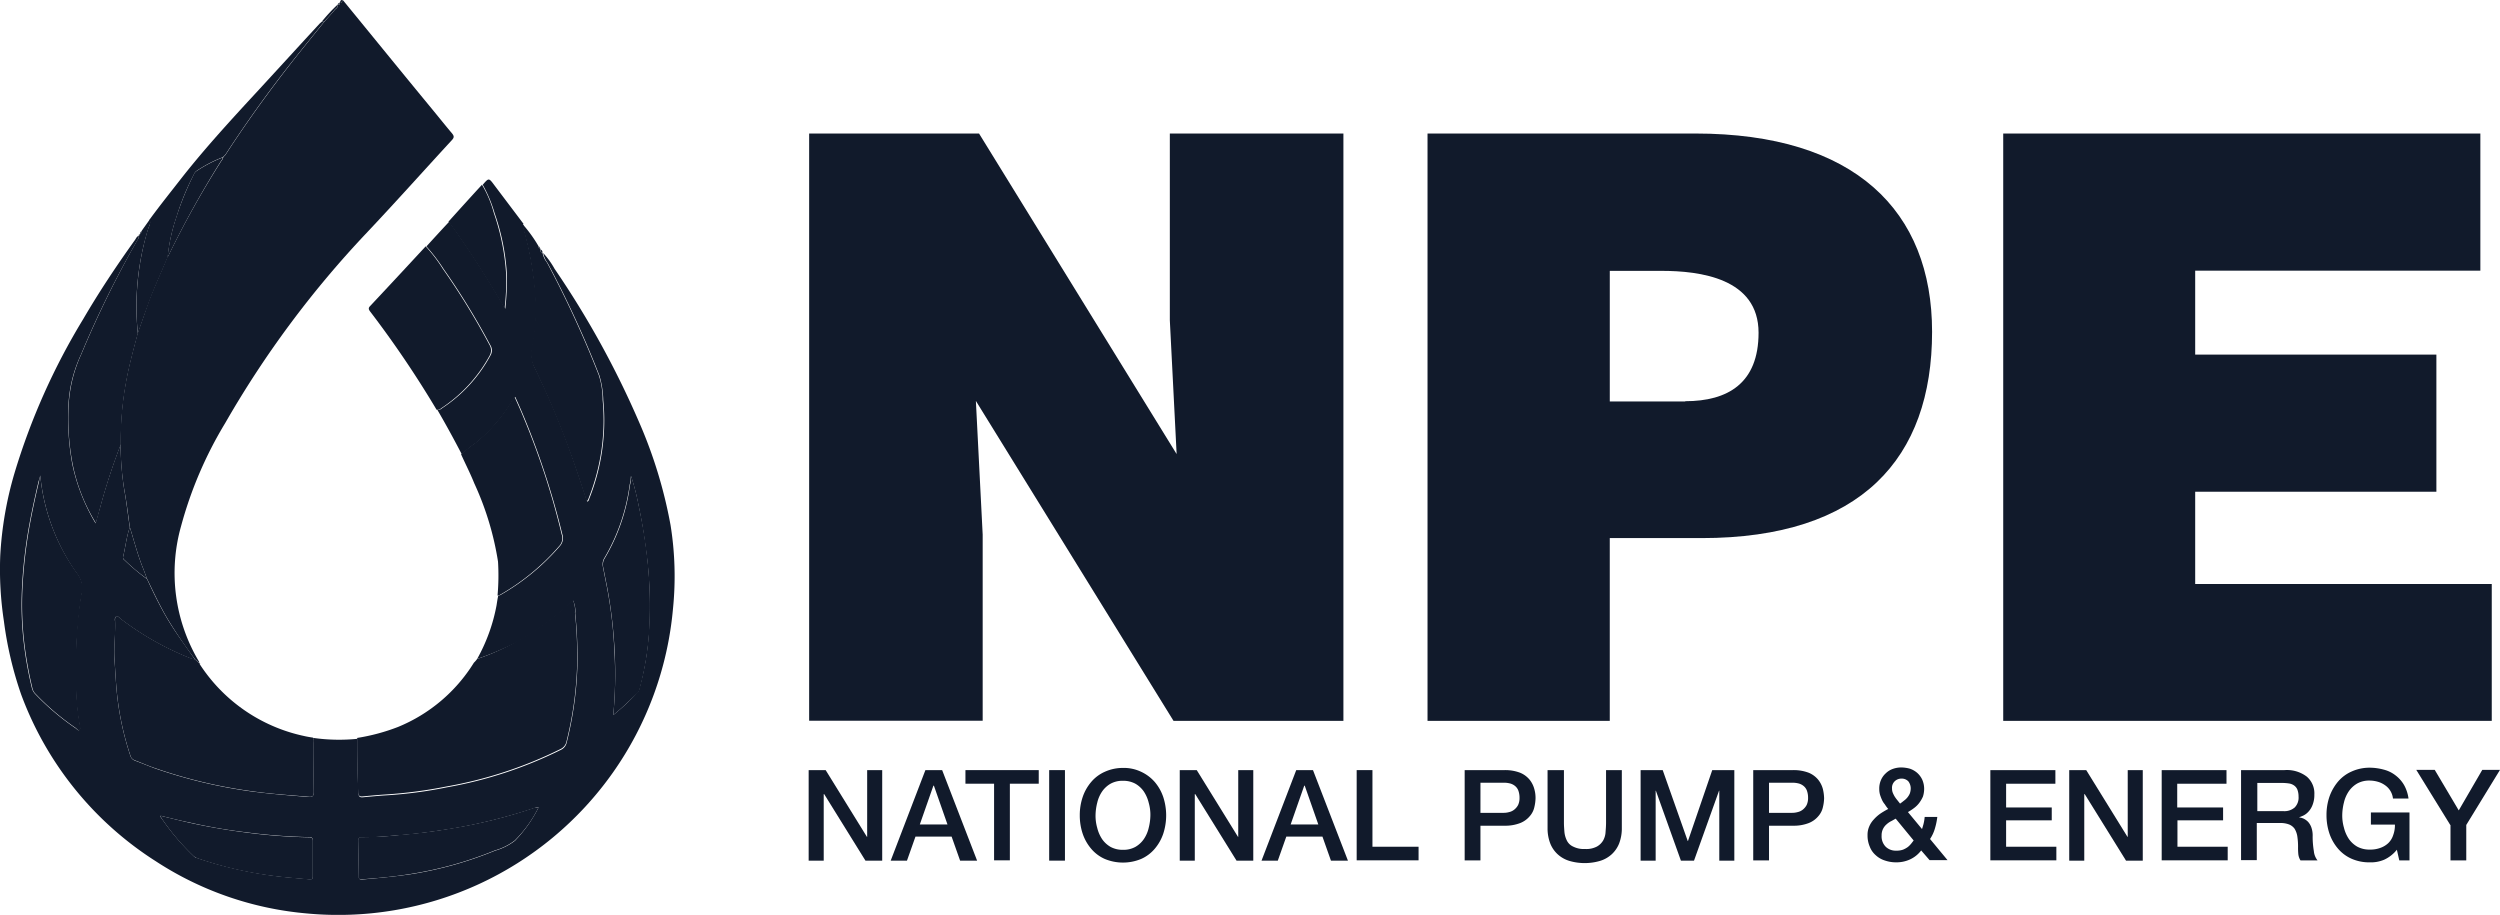 <svg xmlns="http://www.w3.org/2000/svg" width="159.869" height="58.502" viewBox="0 0 159.869 58.502">
  <g id="Group_348" data-name="Group 348" transform="translate(-444.27 -687.099)">
    <path id="Path_730" data-name="Path 730" d="M30.517,104.609a11.224,11.224,0,0,0,1.242-3.43c.031-.2.062-.419.109-.621.047-.016.078-.016.124-.031a14.571,14.571,0,0,0,3.818-3.135.762.762,0,0,0,.155-.76,50.869,50.869,0,0,0-2.39-7.356c-.2-.481-.4-.947-.621-1.428-.047.047-.078.062-.078.078A10.3,10.3,0,0,1,30.44,90.8a6.845,6.845,0,0,0-.9.729c-.5-.962-1.024-1.924-1.568-2.856a.343.343,0,0,0,.295-.093,9.29,9.29,0,0,0,3.088-3.352.634.634,0,0,0,0-.7,45.74,45.74,0,0,0-2.98-4.858,11.082,11.082,0,0,0-1.1-1.443c.481-.528.962-1.055,1.459-1.583a65.422,65.422,0,0,1,3.585,5.572,18.668,18.668,0,0,0,.109-2.08,14.319,14.319,0,0,0-.792-4.035,8.482,8.482,0,0,0-.76-1.816c.388-.45.388-.45.745.031l1.862,2.468c-.047.031-.062.047,0,.062h0a.748.748,0,0,0,0,.186,21.472,21.472,0,0,1,.776,4.33,12.283,12.283,0,0,1-.2,3.29,2.034,2.034,0,0,0,.171,1.381A53.28,53.28,0,0,1,36.8,92.271c.264.76.512,1.521.76,2.281.109-.047.109-.14.14-.217a13.513,13.513,0,0,0,.885-6.27,6.122,6.122,0,0,0-.248-1.583A66.864,66.864,0,0,0,35.034,79.3a1.659,1.659,0,0,1-.295-.652,5.223,5.223,0,0,1,.729,1.009,58.362,58.362,0,0,1,5.4,9.793,29.735,29.735,0,0,1,2.018,6.6,20.619,20.619,0,0,1,.155,5.354,21.486,21.486,0,0,1-23.435,19.477,20.97,20.97,0,0,1-9.638-3.337,21.437,21.437,0,0,1-8.614-10.678,23.374,23.374,0,0,1-1.1-4.687,21.937,21.937,0,0,1-.233-4.159,22.914,22.914,0,0,1,.916-5.308,42.372,42.372,0,0,1,4.392-9.84c1.024-1.754,2.142-3.43,3.321-5.075.062-.093.109-.217.233-.248a.381.381,0,0,1-.078.264,64.17,64.17,0,0,0-3.616,7.325,8.6,8.6,0,0,0-.807,3.213,16.447,16.447,0,0,0,.248,3.8,12.2,12.2,0,0,0,1.49,3.787c.093-.357.186-.683.279-.993A40.831,40.831,0,0,1,7.719,90.9a19.3,19.3,0,0,0,.248,2.98c.14.76.217,1.536.341,2.312-.217.621-.279,1.273-.435,1.909a.189.189,0,0,0,.093.186A13.542,13.542,0,0,0,9.41,99.5c.388.838.792,1.676,1.257,2.468.543.931,1.2,1.8,1.816,2.685a2,2,0,0,1-.326-.093,18.708,18.708,0,0,1-4.439-2.514c-.078-.062-.155-.186-.264-.155-.124.047-.109.2-.093.31.047.838-.093,1.676-.031,2.514s.093,1.676.2,2.514a18.7,18.7,0,0,0,.807,3.554.48.48,0,0,0,.295.326c.419.155.823.326,1.242.481a31.772,31.772,0,0,0,6.1,1.474c1.242.171,2.5.264,3.756.372.264.016.341-.062.341-.326-.016-1.04,0-2.064,0-3.1,0-.124.031-.248-.062-.357a11.711,11.711,0,0,0,2.856.062c0,1.164,0,2.312.062,3.476.016.2.062.279.279.264.5-.047.978-.093,1.474-.124a27.6,27.6,0,0,0,3.9-.512,26.889,26.889,0,0,0,7.279-2.39.678.678,0,0,0,.388-.481,22.907,22.907,0,0,0,.683-4.9,27.041,27.041,0,0,0-.14-3.368,1.514,1.514,0,0,0-.14-.807,16.1,16.1,0,0,1-3.476,2.592A18.264,18.264,0,0,1,30.517,104.609Zm3.927,9.5a.955.955,0,0,0-.217.016,34.307,34.307,0,0,1-5.432,1.35c-1.055.171-2.111.31-3.182.4-.823.062-1.661.155-2.483.14-.14,0-.217.047-.2.2,0,.776,0,1.536.016,2.312,0,.14.062.2.217.186,1.04-.093,2.08-.186,3.119-.341a23.932,23.932,0,0,0,5.385-1.505,3.773,3.773,0,0,0,1.273-.636,8.641,8.641,0,0,0,1.505-2.126c.016,0,.016,0,.031-.016v-.016ZM2.582,92.876c-.047.171-.078.279-.109.372-.217.916-.419,1.831-.59,2.763a30.4,30.4,0,0,0-.481,4.283,21.386,21.386,0,0,0,.109,3.151,24.177,24.177,0,0,0,.528,3,.852.852,0,0,0,.2.388,15.96,15.96,0,0,0,2.592,2.2c.078.047.155.171.233.124.109-.062.047-.186.031-.295a14.966,14.966,0,0,1-.233-2.5c0-1.1-.031-2.188.047-3.29A24.65,24.65,0,0,1,5.2,100.45,1.51,1.51,0,0,0,4.91,99.13,12.931,12.931,0,0,1,2.582,92.876Zm36.642,15.318a15.177,15.177,0,0,0,1.536-1.428.689.689,0,0,0,.155-.341,17.544,17.544,0,0,0,.605-3.911,25.969,25.969,0,0,0-.124-4.252c-.14-1.164-.31-2.328-.559-3.476a15.131,15.131,0,0,0-.481-1.878c-.016.109-.016.2-.031.31s-.047.2-.062.31a12.458,12.458,0,0,1-1.6,4.609.757.757,0,0,0-.109.543c.093.481.186.947.279,1.412a28.276,28.276,0,0,1,.466,4.113A26.452,26.452,0,0,1,39.224,108.194Zm-28.945,6.441c-.016.109.062.171.109.233a15.211,15.211,0,0,0,2,2.343.384.384,0,0,0,.217.124,24.818,24.818,0,0,0,4.858,1.133c.776.109,1.568.155,2.343.233.2.016.2-.078.2-.217v-2.25c0-.186-.062-.233-.233-.233a35.576,35.576,0,0,1-4.051-.31,34.6,34.6,0,0,1-3.585-.621C11.521,114.945,10.9,114.79,10.279,114.635Z" transform="translate(444.264 624.629)" fill="#111a2b"/>
    <path id="Path_731" data-name="Path 731" d="M54.457,42.336a29.059,29.059,0,0,1-1.816-2.685c-.466-.807-.854-1.63-1.257-2.468-.078-.2-.155-.419-.233-.621-.357-.869-.59-1.785-.869-2.685-.109-.776-.2-1.536-.341-2.312a17.55,17.55,0,0,1-.248-2.98,20.581,20.581,0,0,1,.326-3.911c.186-1.071.481-2.126.76-3.182.2-.59.419-1.18.621-1.785.372-1.055.854-2.049,1.273-3.088.016-.031.047-.047.062-.078a61.414,61.414,0,0,1,3.4-6.084c.047-.062.109-.124.093-.217h0a.057.057,0,0,0,.062-.062.717.717,0,0,0,.109-.109c1.49-2.3,3.1-4.5,4.811-6.642.5-.621.993-1.226,1.49-1.847.233-.264.466-.512.683-.776.078-.093.233-.155.186-.326h0c.109.031.14-.031.124-.124h0c.14.031.14-.124.233-.155,1.893,2.312,3.771,4.625,5.665,6.922.435.528.854,1.055,1.288,1.568.14.171.155.264,0,.435-1.831,1.987-3.616,3.989-5.463,5.944A64.006,64.006,0,0,0,56.381,27.22a25.569,25.569,0,0,0-2.825,6.6,11.043,11.043,0,0,0,1.117,8.6c.031.047.062.093.031.14C54.627,42.492,54.55,42.414,54.457,42.336Z" transform="translate(402.291 686.932)" fill="#111a2b"/>
    <path id="Path_732" data-name="Path 732" d="M154.867,250.887a13.9,13.9,0,0,0,2.638-1.2,16.1,16.1,0,0,0,3.476-2.592,1.514,1.514,0,0,1,.14.807,27.163,27.163,0,0,1,.14,3.368,22.639,22.639,0,0,1-.683,4.9.678.678,0,0,1-.388.481,26.888,26.888,0,0,1-7.279,2.39,29.714,29.714,0,0,1-3.9.512c-.5.031-.978.078-1.474.124-.2.016-.264-.062-.279-.264-.047-1.164-.062-2.312-.062-3.476a12.688,12.688,0,0,0,2.607-.7,10.3,10.3,0,0,0,4.858-4.113A1.566,1.566,0,0,0,154.867,250.887Z" transform="translate(319.915 478.351)" fill="#111a2b"/>
    <path id="Path_733" data-name="Path 733" d="M52.257,256.636c.078.078.171.155.248.233h0c.016.031.047.062.062.093a10.585,10.585,0,0,0,6.627,4.563c.2.047.388.078.59.109.093.109.062.233.062.357,0,1.04-.016,2.064,0,3.1,0,.264-.062.357-.341.326-1.257-.109-2.514-.186-3.756-.372a31.772,31.772,0,0,1-6.1-1.474c-.419-.14-.823-.326-1.242-.481a.445.445,0,0,1-.295-.326,18.436,18.436,0,0,1-.807-3.554c-.109-.838-.14-1.676-.2-2.514-.062-.854.062-1.676.031-2.514,0-.109-.016-.264.093-.31.093-.031.171.093.264.155a18.708,18.708,0,0,0,4.439,2.514C52.024,256.574,52.148,256.6,52.257,256.636Z" transform="translate(404.491 472.633)" fill="#111a2b"/>
    <path id="Path_734" data-name="Path 734" d="M32.649,97.694c-.279,1.055-.574,2.111-.76,3.182a20.793,20.793,0,0,0-.326,3.911,40.834,40.834,0,0,0-1.319,4.035c-.093.326-.171.636-.279.993a11.485,11.485,0,0,1-1.49-3.787,15.633,15.633,0,0,1-.248-3.8,8.911,8.911,0,0,1,.807-3.213,66.733,66.733,0,0,1,3.6-7.325.318.318,0,0,0,.078-.264h0c.047,0,.062-.031.047-.078h0c.047,0,.062-.031.047-.078h0c.078,0,.078-.062.078-.124.171-.248.357-.5.528-.745.109.233-.062.435-.109.636A16.709,16.709,0,0,0,32.649,97.694Z" transform="translate(420.436 610.731)" fill="#111a2b"/>
    <path id="Path_735" data-name="Path 735" d="M155.608,101.5a9.861,9.861,0,0,1,1.1,1.443,45.736,45.736,0,0,1,2.98,4.858.666.666,0,0,1,0,.7,9.417,9.417,0,0,1-3.088,3.352.343.343,0,0,1-.295.093,65.655,65.655,0,0,0-4.252-6.286c-.093-.124-.124-.217,0-.341C153.249,104.045,154.429,102.773,155.608,101.5Z" transform="translate(315.883 601.354)" fill="#111a2b"/>
    <path id="Path_736" data-name="Path 736" d="M190,167.178a6.843,6.843,0,0,1,.9-.729,10.3,10.3,0,0,0,2.437-2.871l.078-.078c.217.481.435.962.621,1.428a49.033,49.033,0,0,1,2.39,7.356.729.729,0,0,1-.155.76,14.571,14.571,0,0,1-3.818,3.135c-.031.016-.078.016-.124.031a14.509,14.509,0,0,0,.031-2.173,18.909,18.909,0,0,0-1.521-5.013C190.59,168.4,190.279,167.8,190,167.178Z" transform="translate(283.757 548.976)" fill="#111a2b"/>
    <path id="Path_737" data-name="Path 737" d="M216.62,94.2a1.466,1.466,0,0,0,.295.652,68.279,68.279,0,0,1,3.306,7.186,5.036,5.036,0,0,1,.248,1.583,13.513,13.513,0,0,1-.885,6.27c-.031.078-.047.171-.14.217-.248-.76-.5-1.536-.76-2.281a57.358,57.358,0,0,0-2.576-6.239,2.034,2.034,0,0,1-.171-1.381,12.282,12.282,0,0,0,.2-3.29,19.667,19.667,0,0,0-.776-4.33.749.749,0,0,1,0-.186,8.865,8.865,0,0,1,1.009,1.4c0,.062,0,.109.078.124h0c0,.047,0,.062.047.078h0c-.016.109,0,.186.124.2Z" transform="translate(262.337 609.041)" fill="#111a2b"/>
    <path id="Path_738" data-name="Path 738" d="M56.248,28.843a17.174,17.174,0,0,1,.636-6.642c.062-.2.217-.4.109-.636.667-.916,1.381-1.8,2.08-2.7,1.552-1.971,3.259-3.818,4.951-5.649,1.288-1.4,2.561-2.794,3.849-4.19.047-.047.093-.078.14-.124.047,0,.093.016.14.016-.5.621-.993,1.226-1.49,1.847A80.254,80.254,0,0,0,61.851,17.4a.718.718,0,0,1-.109.109c-.016.016-.047.031-.062.062h0a8.349,8.349,0,0,0-1.692.885.551.551,0,0,0-.171.248,15.656,15.656,0,0,0-1.1,2.7,11.1,11.1,0,0,0-.559,2.561c-.419,1.024-.9,2.033-1.273,3.088C56.667,27.663,56.45,28.253,56.248,28.843Z" transform="translate(396.837 679.582)" fill="#111a2b"/>
    <path id="Path_739" data-name="Path 739" d="M186.942,76.1a7.154,7.154,0,0,1,.76,1.816,14.771,14.771,0,0,1,.792,4.035,15.567,15.567,0,0,1-.109,2.08,65.422,65.422,0,0,0-3.585-5.572C185.514,77.668,186.228,76.876,186.942,76.1Z" transform="translate(288.15 622.812)" fill="#111a2b"/>
    <path id="Path_740" data-name="Path 740" d="M132.74,3c-.047,0-.093-.016-.14-.016A11.012,11.012,0,0,1,133.609,1.9c.047.171-.109.233-.186.326C133.205,2.505,132.973,2.754,132.74,3Z" transform="translate(332.249 685.496)" fill="#111a2b"/>
    <path id="Path_741" data-name="Path 741" d="M140.133.019c-.093.031-.093.186-.233.155C139.962.1,139.947-.089,140.133.019Z" transform="translate(326.082 687.113)" fill="#111a2b"/>
    <path id="Path_742" data-name="Path 742" d="M222.824,102.986c-.124-.016-.124-.093-.124-.186A.17.17,0,0,1,222.824,102.986Z" transform="translate(256.132 600.255)" fill="#111a2b"/>
    <path id="Path_743" data-name="Path 743" d="M139.224,1.1c.016.093-.016.155-.124.124C139.116,1.162,139.162,1.131,139.224,1.1Z" transform="translate(326.758 686.172)" fill="#111a2b"/>
    <path id="Path_744" data-name="Path 744" d="M57.878,95.3c.016.062.016.109-.078.124A.138.138,0,0,1,57.878,95.3Z" transform="translate(395.44 606.592)" fill="#111a2b"/>
    <path id="Path_745" data-name="Path 745" d="M221.978,101.624c-.062-.016-.078-.062-.078-.124C221.962,101.516,221.978,101.562,221.978,101.624Z" transform="translate(256.808 601.354)" fill="#111a2b"/>
    <path id="Path_746" data-name="Path 746" d="M82.062,273.193c-.016-.031-.047-.062-.062-.093C82.078,273.1,82.078,273.147,82.062,273.193Z" transform="translate(374.996 456.386)" fill="#111a2b"/>
    <path id="Path_747" data-name="Path 747" d="M215.114,92.162c-.078-.016-.062-.031,0-.062Z" transform="translate(262.585 609.295)" fill="#111a2b"/>
    <path id="Path_748" data-name="Path 748" d="M57.547,96.1c.016.047,0,.062-.047.078C57.516,96.147,57.531,96.131,57.547,96.1Z" transform="translate(395.693 605.916)" fill="#111a2b"/>
    <path id="Path_749" data-name="Path 749" d="M57.215,96.6a.072.072,0,0,1-.047.078C57.153,96.631,57.168,96.6,57.215,96.6Z" transform="translate(395.979 605.493)" fill="#111a2b"/>
    <path id="Path_750" data-name="Path 750" d="M222.415,102.278c-.047,0-.062-.031-.047-.078A.085.085,0,0,1,222.415,102.278Z" transform="translate(256.417 600.762)" fill="#111a2b"/>
    <path id="Path_751" data-name="Path 751" d="M10.251,195.9a12.72,12.72,0,0,0,2.359,6.254,1.51,1.51,0,0,1,.295,1.319c-.155.869-.217,1.738-.295,2.623-.078,1.1-.062,2.188-.047,3.29a14.965,14.965,0,0,0,.233,2.5c.016.093.062.233-.031.295-.093.047-.171-.062-.233-.124a15.96,15.96,0,0,1-2.592-2.2.722.722,0,0,1-.2-.388,24.7,24.7,0,0,1-.528-3,21.385,21.385,0,0,1-.109-3.151,30.927,30.927,0,0,1,.481-4.283c.171-.931.372-1.847.59-2.763A1.748,1.748,0,0,1,10.251,195.9Z" transform="translate(436.595 521.604)" fill="#111a2b"/>
    <path id="Path_752" data-name="Path 752" d="M249.09,211.556a28.243,28.243,0,0,0,.093-3.958,30.319,30.319,0,0,0-.466-4.113c-.093-.466-.186-.947-.279-1.412a.772.772,0,0,1,.109-.543,12.186,12.186,0,0,0,1.6-4.609c.016-.109.047-.2.062-.31a2.1,2.1,0,0,1,.031-.31,15.136,15.136,0,0,1,.481,1.878,33.084,33.084,0,0,1,.559,3.476,27.817,27.817,0,0,1,.124,4.252,18.643,18.643,0,0,1-.605,3.911.689.689,0,0,1-.155.341C250.145,210.609,249.68,211.09,249.09,211.556Z" transform="translate(234.398 521.267)" fill="#111a2b"/>
    <path id="Path_753" data-name="Path 753" d="M159.131,332.7a7.965,7.965,0,0,1-1.521,2.111,3.77,3.77,0,0,1-1.273.636,23.932,23.932,0,0,1-5.385,1.505c-1.04.171-2.08.264-3.12.341-.155.016-.217-.047-.217-.186,0-.776,0-1.536-.016-2.312,0-.155.062-.2.2-.2a22,22,0,0,0,2.483-.14c1.071-.093,2.126-.217,3.182-.4a32.691,32.691,0,0,0,5.432-1.35,1.166,1.166,0,0,0,.233,0Z" transform="translate(319.577 406.036)" fill="#111a2b"/>
    <path id="Path_754" data-name="Path 754" d="M66.2,336.1c.621.155,1.242.31,1.862.45,1.18.264,2.375.466,3.585.621a35.308,35.308,0,0,0,4.051.31c.171,0,.233.062.233.233v2.25c0,.14-.016.248-.2.217-.776-.078-1.567-.124-2.343-.233a23.747,23.747,0,0,1-4.858-1.133.989.989,0,0,1-.217-.124,14.4,14.4,0,0,1-2-2.344A.454.454,0,0,1,66.2,336.1Z" transform="translate(388.344 403.163)" fill="#111a2b"/>
    <path id="Path_755" data-name="Path 755" d="M51.118,217.2c.279.9.512,1.816.869,2.685.078.2.155.419.233.621a11.932,11.932,0,0,1-1.443-1.211.189.189,0,0,1-.093-.186C50.839,218.488,50.9,217.821,51.118,217.2Z" transform="translate(401.454 503.61)" fill="#111a2b"/>
    <path id="Path_756" data-name="Path 756" d="M221.9,332.531l.031-.031v.016a.048.048,0,0,1-.031.016Z" transform="translate(256.808 406.205)" fill="#111a2b"/>
    <path id="Path_757" data-name="Path 757" d="M69,71.294a11.969,11.969,0,0,1,.559-2.561,18.588,18.588,0,0,1,1.1-2.7.551.551,0,0,1,.171-.248,8.778,8.778,0,0,1,1.692-.885c.016.093-.047.155-.093.217a62.96,62.96,0,0,0-3.383,6.1C69.047,71.248,69.016,71.263,69,71.294Z" transform="translate(385.978 632.273)" fill="#111a2b"/>
    <path id="Path_758" data-name="Path 758" d="M91.8,64.462c.016-.016.047-.031.062-.062C91.862,64.447,91.847,64.478,91.8,64.462Z" transform="translate(366.717 632.696)" fill="#111a2b"/>
    <g id="Group_346" data-name="Group 346" transform="translate(495.982 736.175)">
      <path id="Path_759" data-name="Path 759" d="M333.216,317.3h1.071l2.638,4.268h.016V317.3h.962v5.789h-1.071l-2.638-4.252h-.031v4.252H333.2V317.3Z" transform="translate(-333.2 -317.129)" fill="#111a2b"/>
      <path id="Path_760" data-name="Path 760" d="M369.219,317.3h1.071l2.235,5.789h-1.086l-.543-1.536h-2.312l-.543,1.536H367Zm-.357,3.476h1.769l-.869-2.483h-.031Z" transform="translate(-361.754 -317.129)" fill="#111a2b"/>
      <path id="Path_761" data-name="Path 761" d="M397.8,317.3h4.687v.869H400.64v4.9h-1.009v-4.9H397.8Z" transform="translate(-387.774 -317.129)" fill="#111a2b"/>
      <path id="Path_762" data-name="Path 762" d="M432.3,317.3h1.009v5.789H432.3Z" transform="translate(-416.92 -317.129)" fill="#111a2b"/>
      <path id="Path_763" data-name="Path 763" d="M447.663,316.4a2.566,2.566,0,0,1,1.164.248,2.615,2.615,0,0,1,.869.652,2.923,2.923,0,0,1,.543.962,3.78,3.78,0,0,1,0,2.344,2.925,2.925,0,0,1-.543.962,2.423,2.423,0,0,1-.869.652,3.027,3.027,0,0,1-2.328,0,2.421,2.421,0,0,1-.869-.652,2.926,2.926,0,0,1-.543-.962,3.683,3.683,0,0,1-.186-1.18,3.588,3.588,0,0,1,.186-1.164,2.924,2.924,0,0,1,.543-.962,2.421,2.421,0,0,1,.869-.652A2.787,2.787,0,0,1,447.663,316.4Zm0,.823a1.572,1.572,0,0,0-.792.186,1.669,1.669,0,0,0-.543.5,2.124,2.124,0,0,0-.31.714,3.488,3.488,0,0,0-.109.807,2.813,2.813,0,0,0,.109.807,2.269,2.269,0,0,0,.31.714,1.669,1.669,0,0,0,.543.5,1.613,1.613,0,0,0,.792.186,1.572,1.572,0,0,0,.792-.186,1.668,1.668,0,0,0,.543-.5,2.122,2.122,0,0,0,.31-.714,3.484,3.484,0,0,0,.109-.807,2.811,2.811,0,0,0-.109-.807,2.266,2.266,0,0,0-.31-.714,1.668,1.668,0,0,0-.543-.5A1.613,1.613,0,0,0,447.663,317.223Z" transform="translate(-427.564 -316.369)" fill="#111a2b"/>
      <path id="Path_764" data-name="Path 764" d="M486.116,317.3h1.071l2.638,4.268h.015V317.3h.962v5.789h-1.071l-2.638-4.252h-.031v4.252H486.1V317.3Z" transform="translate(-462.37 -317.129)" fill="#111a2b"/>
      <path id="Path_765" data-name="Path 765" d="M522.019,317.3h1.071l2.235,5.789h-1.086l-.543-1.536h-2.312l-.543,1.536H519.8Zm-.357,3.476h1.769l-.869-2.483h-.031Z" transform="translate(-490.84 -317.129)" fill="#111a2b"/>
      <path id="Path_766" data-name="Path 766" d="M559,317.3h1.009v4.9h2.949v.869H559Z" transform="translate(-523.956 -317.129)" fill="#111a2b"/>
      <path id="Path_767" data-name="Path 767" d="M603.5,317.3h2.545a2.681,2.681,0,0,1,1.009.171,1.548,1.548,0,0,1,.605.45,1.625,1.625,0,0,1,.295.59,2.06,2.06,0,0,1,.078.59,2.664,2.664,0,0,1-.078.574,1.273,1.273,0,0,1-.295.574,1.522,1.522,0,0,1-.605.435,2.623,2.623,0,0,1-1.009.171h-1.536v2.219H603.5Zm1.009,2.732H606a1.293,1.293,0,0,0,.341-.047.8.8,0,0,0,.326-.155.931.931,0,0,0,.248-.295,1.038,1.038,0,0,0,.093-.466,1.328,1.328,0,0,0-.078-.466.7.7,0,0,0-.217-.295.834.834,0,0,0-.31-.155,1.563,1.563,0,0,0-.388-.047h-1.505Z" transform="translate(-561.55 -317.129)" fill="#111a2b"/>
      <path id="Path_768" data-name="Path 768" d="M637.731,317.3h1.009v3.368c0,.2.016.388.031.59a1.57,1.57,0,0,0,.155.543.82.82,0,0,0,.4.388,1.5,1.5,0,0,0,.76.155,1.465,1.465,0,0,0,.761-.155,1.081,1.081,0,0,0,.4-.388,1.23,1.23,0,0,0,.155-.543c.016-.2.031-.4.031-.59V317.3h1.009v3.709a2.684,2.684,0,0,1-.171.978,1.876,1.876,0,0,1-.481.7,1.943,1.943,0,0,1-.745.419,3.491,3.491,0,0,1-1.955,0,1.943,1.943,0,0,1-.745-.419,1.877,1.877,0,0,1-.481-.7,2.685,2.685,0,0,1-.171-.978V317.3Z" transform="translate(-590.442 -317.129)" fill="#111a2b"/>
      <path id="Path_769" data-name="Path 769" d="M675.9,317.3h1.428l1.6,4.532h.016l1.552-4.532h1.412v5.789h-.962v-4.47h-.016l-1.6,4.47h-.838l-1.6-4.47h-.015v4.47h-.962V317.3Z" transform="translate(-622.714 -317.129)" fill="#111a2b"/>
      <path id="Path_770" data-name="Path 770" d="M722.4,317.3h2.545a2.68,2.68,0,0,1,1.009.171,1.548,1.548,0,0,1,.605.45,1.623,1.623,0,0,1,.295.59,2.806,2.806,0,0,1,.078.59,2.671,2.671,0,0,1-.078.574,1.274,1.274,0,0,1-.295.574,1.522,1.522,0,0,1-.605.435,2.623,2.623,0,0,1-1.009.171h-1.536v2.219H722.4Zm1.009,2.732h1.49a1.294,1.294,0,0,0,.341-.047.8.8,0,0,0,.326-.155.932.932,0,0,0,.248-.295,1.038,1.038,0,0,0,.093-.466,1.325,1.325,0,0,0-.078-.466.7.7,0,0,0-.217-.295.835.835,0,0,0-.31-.155,1.564,1.564,0,0,0-.388-.047h-1.505Z" transform="translate(-661.997 -317.129)" fill="#111a2b"/>
      <path id="Path_771" data-name="Path 771" d="M772.93,321.508a1.887,1.887,0,0,1-.714.574,2.074,2.074,0,0,1-.9.186,2.177,2.177,0,0,1-.729-.124,1.529,1.529,0,0,1-.574-.341,1.36,1.36,0,0,1-.373-.543,1.8,1.8,0,0,1-.14-.729,1.329,1.329,0,0,1,.109-.559,1.5,1.5,0,0,1,.295-.45,2.4,2.4,0,0,1,.419-.372,5.21,5.21,0,0,1,.5-.295,2.05,2.05,0,0,1-.217-.295,1.175,1.175,0,0,1-.186-.295,2.79,2.79,0,0,1-.124-.326,1.322,1.322,0,0,1-.047-.357,1.354,1.354,0,0,1,.109-.574,1.239,1.239,0,0,1,.31-.435,1.225,1.225,0,0,1,.45-.279,1.6,1.6,0,0,1,.543-.093,2.185,2.185,0,0,1,.543.078,1.39,1.39,0,0,1,.466.264,1.334,1.334,0,0,1,.326.435,1.45,1.45,0,0,1,.124.605,1.641,1.641,0,0,1-.078.481,2.1,2.1,0,0,1-.233.4,1.622,1.622,0,0,1-.326.326,3.613,3.613,0,0,1-.4.264l.9,1.086c.031-.093.062-.2.093-.31a2.893,2.893,0,0,0,.078-.466h.807a4.236,4.236,0,0,1-.155.745,2.388,2.388,0,0,1-.31.667l1.117,1.35h-1.148Zm-1.63-2.033c-.093.047-.186.109-.279.155a1.246,1.246,0,0,0-.295.2.906.906,0,0,0-.326.729.937.937,0,0,0,.264.714.913.913,0,0,0,.667.248,1.224,1.224,0,0,0,.435-.062,1.466,1.466,0,0,0,.31-.171,1.433,1.433,0,0,0,.217-.217c.062-.078.109-.14.155-.2Zm.372-2.561a.61.61,0,0,0-.435.171.577.577,0,0,0-.171.466.727.727,0,0,0,.046.264,1.857,1.857,0,0,0,.124.248,2.253,2.253,0,0,0,.171.233c.062.078.124.155.171.217.093-.062.171-.124.248-.186a1.12,1.12,0,0,0,.373-.45,1,1,0,0,0,.062-.31.745.745,0,0,0-.155-.481A.584.584,0,0,0,771.673,316.914Z" transform="translate(-701.787 -316.2)" fill="#111a2b"/>
      <path id="Path_772" data-name="Path 772" d="M820.1,317.3h4.159v.869h-3.151v1.521h2.918v.823h-2.918V322.2h3.213v.869H820.1Z" transform="translate(-744.534 -317.129)" fill="#111a2b"/>
      <path id="Path_773" data-name="Path 773" d="M852.616,317.3h1.071l2.638,4.268h.016V317.3h.962v5.789h-1.071l-2.639-4.252h-.031v4.252H852.6V317.3Z" transform="translate(-771.99 -317.129)" fill="#111a2b"/>
      <path id="Path_774" data-name="Path 774" d="M890.6,317.3h4.159v.869h-3.151v1.521h2.933v.823h-2.918V322.2h3.213v.869h-4.221V317.3Z" transform="translate(-804.092 -317.129)" fill="#111a2b"/>
      <path id="Path_775" data-name="Path 775" d="M923.416,317.3h2.762a2.092,2.092,0,0,1,1.428.419,1.413,1.413,0,0,1,.481,1.148,1.731,1.731,0,0,1-.124.683,1.312,1.312,0,0,1-.279.435,1.062,1.062,0,0,1-.326.233q-.163.07-.233.093v.016a.942.942,0,0,1,.279.078,1.051,1.051,0,0,1,.279.2,1.072,1.072,0,0,1,.217.372,1.558,1.558,0,0,1,.078.574,5.635,5.635,0,0,0,.078.931,1.108,1.108,0,0,0,.233.59H927.2a.959.959,0,0,1-.14-.419,4.234,4.234,0,0,1-.015-.435,4.289,4.289,0,0,0-.047-.683,1.349,1.349,0,0,0-.171-.481.8.8,0,0,0-.357-.279,1.533,1.533,0,0,0-.574-.093h-1.49v2.375H923.4V317.3Zm1.024,2.623H926.1a1,1,0,0,0,.729-.233.894.894,0,0,0,.248-.7,1.234,1.234,0,0,0-.078-.45.606.606,0,0,0-.217-.264.753.753,0,0,0-.326-.124,3.013,3.013,0,0,0-.373-.031H924.44Z" transform="translate(-831.802 -317.129)" fill="#111a2b"/>
      <path id="Path_776" data-name="Path 776" d="M963.908,322.229h-.652l-.155-.683a2.233,2.233,0,0,1-.807.636,2.169,2.169,0,0,1-.931.171,2.784,2.784,0,0,1-1.164-.233,2.423,2.423,0,0,1-.869-.652,2.927,2.927,0,0,1-.543-.962,3.683,3.683,0,0,1-.186-1.18,3.588,3.588,0,0,1,.186-1.164,3.092,3.092,0,0,1,.543-.962,2.423,2.423,0,0,1,.869-.652,2.786,2.786,0,0,1,1.164-.248,3.5,3.5,0,0,1,.9.124,2.049,2.049,0,0,1,.76.373,2.092,2.092,0,0,1,.543.621,2.4,2.4,0,0,1,.279.854h-.993a1.189,1.189,0,0,0-.512-.854,1.511,1.511,0,0,0-.45-.217,1.97,1.97,0,0,0-.528-.078,1.573,1.573,0,0,0-.792.186,1.669,1.669,0,0,0-.543.5,2.125,2.125,0,0,0-.31.714,3.484,3.484,0,0,0-.109.807,2.812,2.812,0,0,0,.109.807,2.27,2.27,0,0,0,.31.714,1.669,1.669,0,0,0,.543.5,1.614,1.614,0,0,0,.792.186,1.856,1.856,0,0,0,.683-.109,1.416,1.416,0,0,0,.512-.31,1.233,1.233,0,0,0,.311-.512,1.831,1.831,0,0,0,.109-.667H961.44v-.776h2.468Z" transform="translate(-861.539 -316.284)" fill="#111a2b"/>
      <path id="Path_777" data-name="Path 777" d="M997.773,320.723,995.6,317.2h1.18l1.536,2.592,1.505-2.592h1.133l-2.157,3.523v2.266h-1.009v-2.266Z" transform="translate(-892.797 -317.045)" fill="#111a2b"/>
    </g>
    <g id="Group_347" data-name="Group 347" transform="translate(496.013 695.637)">
      <path id="Path_778" data-name="Path 778" d="M356.9,75.5l-.435-8.551V55h11.1V92.558H356.7L344.062,72.1l.435,8.551v11.9H333.4V55h10.864Z" transform="translate(-333.4 -55)" fill="#111a2b"/>
      <path id="Path_779" data-name="Path 779" d="M588.2,92.558V55h17.118c10.212,0,15.147,4.951,15.147,12.68,0,8.086-4.532,13.192-14.744,13.192h-5.867V92.558Zm16.482-20.44c2.716,0,4.687-1.148,4.687-4.377,0-3.492-3.756-3.958-6.208-3.958h-3.306v8.35h4.827Z" transform="translate(-548.656 -55)" fill="#111a2b"/>
      <path id="Path_780" data-name="Path 780" d="M825.4,92.558V55h30.512v8.769H837.676v5.37H853.1v8.769H837.676v5.9h18.965v8.753Z" transform="translate(-749.042 -55)" fill="#111a2b"/>
    </g>
  </g>
</svg>
